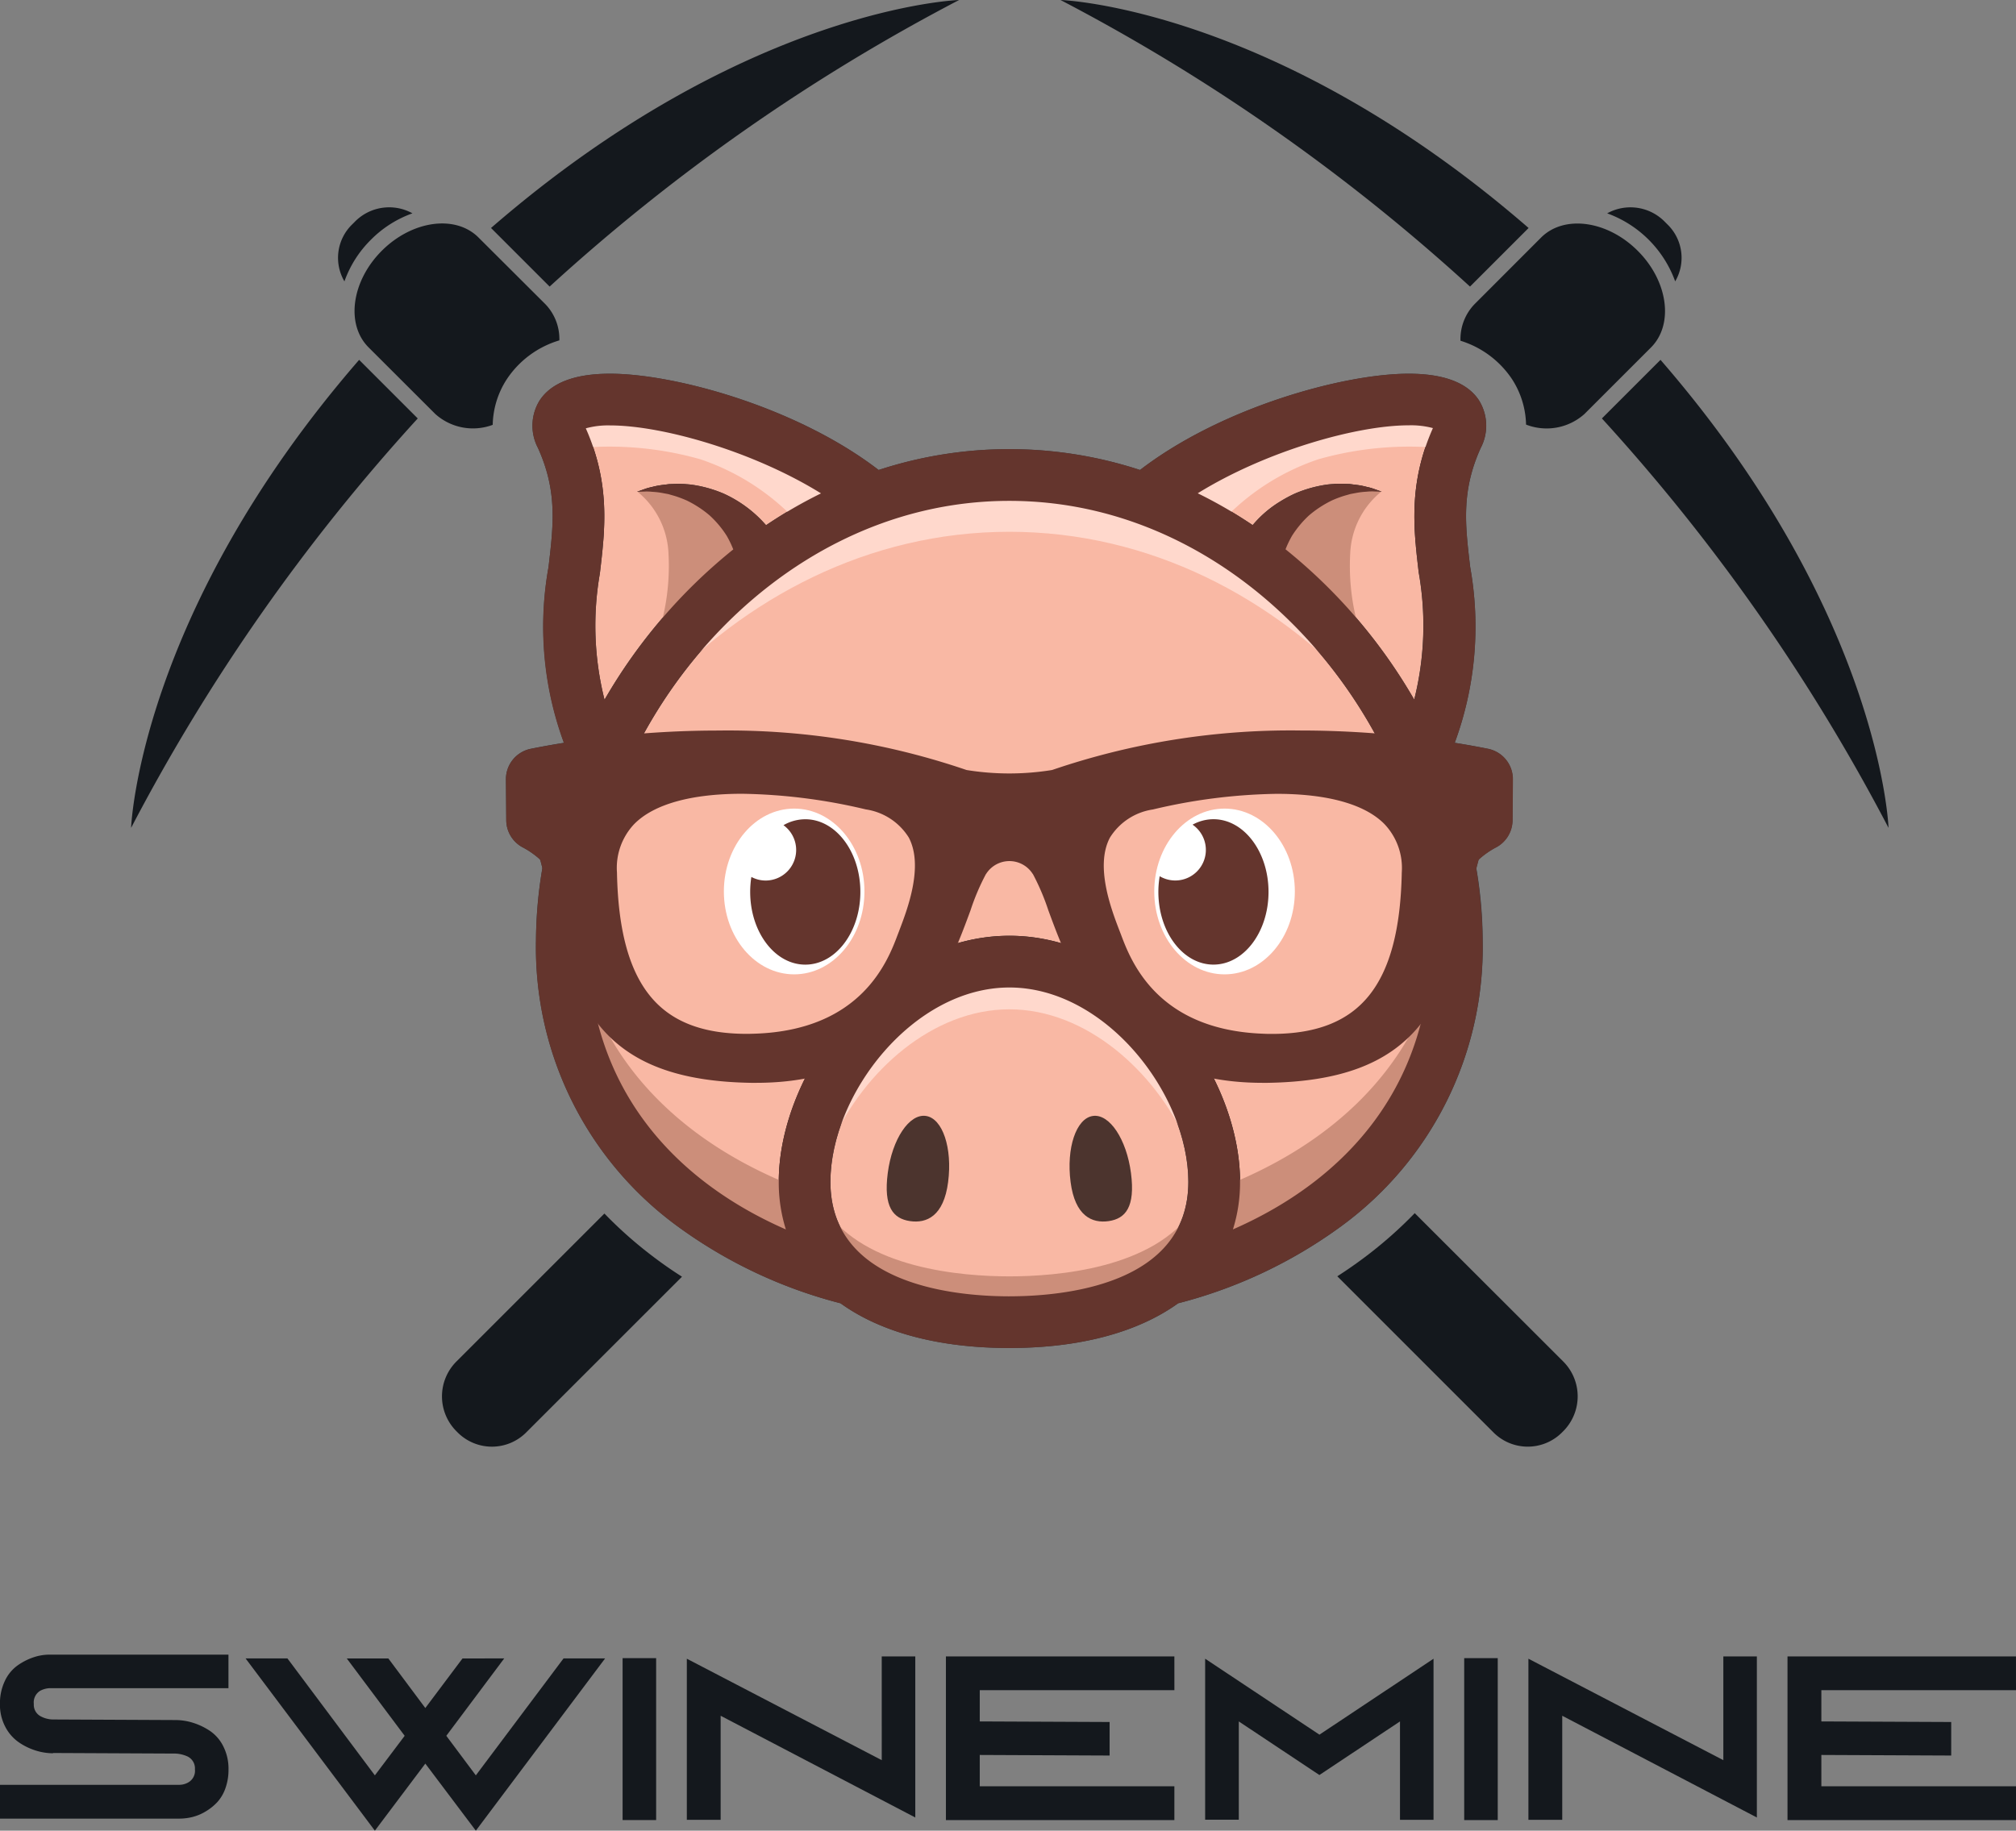 <svg xmlns="http://www.w3.org/2000/svg" width="130.069" height="118.133" viewBox="0 0 130.069 118.133">
  <rect x="0" y="0" width="130.069" height="118.133" fill="#808080" stroke="none"/>
  <g id="logo-text" transform="translate(-2.585 -2.115)">
    <path id="Path_1697" data-name="Path 1697" d="M227.255,145.492c-.494-.1-1.227-.241-2.153-.388a21.756,21.756,0,0,0,1-11.332c-.325-2.736-.582-4.9.676-7.687a3.1,3.1,0,0,0-.1-3.064c-.744-1.15-2.274-1.733-4.549-1.733-4.171,0-12.055,2.157-17.329,6.212a27.108,27.108,0,0,0-16.865,0c-5.274-4.056-13.158-6.212-17.329-6.212-2.275,0-3.8.583-4.547,1.733a3.089,3.089,0,0,0-.1,3.064c1.258,2.791,1,4.951.677,7.687a21.758,21.758,0,0,0,1,11.332c-.926.148-1.658.288-2.153.389a2,2,0,0,0-1.595,1.97l.021,2.644a2,2,0,0,0,1.122,1.776,5.457,5.457,0,0,1,1.014.712.22.22,0,0,1,.071.116c.043.161.084.32.125.481a27.548,27.548,0,0,0-.412,4.68,22.273,22.273,0,0,0,9.12,18.423,30.754,30.754,0,0,0,10.529,4.978c2.572,1.856,6.3,2.885,10.89,2.885s8.318-1.03,10.892-2.885a30.752,30.752,0,0,0,10.528-4.978,22.273,22.273,0,0,0,9.119-18.423,27.564,27.564,0,0,0-.412-4.68c.041-.162.083-.322.126-.484a.219.219,0,0,1,.073-.116,5.518,5.518,0,0,1,1.012-.71,2,2,0,0,0,1.122-1.776l.02-2.644A2,2,0,0,0,227.255,145.492Z" transform="translate(-128.661 -95.057)" fill="#2f373c"/>
    <g id="Group_1073" data-name="Group 1073" transform="translate(11.044 2.115)">
      <g id="Group_1072" data-name="Group 1072" transform="translate(0)">
        <path id="Path_1698" data-name="Path 1698" d="M59.859,17.586a7.146,7.146,0,0,1,2.68-1.705,3.1,3.1,0,0,0-3.726.553l-.155.155a3.006,3.006,0,0,0-.507,3.683A7.147,7.147,0,0,1,59.859,17.586Zm65.33,60.791-19.57-19.57L130.347,34.08a10.2,10.2,0,0,1,.842-2.895,3.29,3.29,0,0,0,.244-2.273c-.079-.073-.158-.145-.235-.222a7.338,7.338,0,0,1-1.177-1.537,4.862,4.862,0,0,0-1.32-.5l-27.62,27.62L73.45,26.638a5.024,5.024,0,0,0-1.279.463,7.338,7.338,0,0,1-1.207,1.589q-.153.153-.313.3a3.313,3.313,0,0,0,.262,2.2,10.211,10.211,0,0,1,.832,2.825l24.8,24.8-19.6,19.6a24.416,24.416,0,0,0,2.878,2.543A25.972,25.972,0,0,0,82,82.424l19.078-19.078L120.136,82.4q1.12-.681,2.146-1.451A24.318,24.318,0,0,0,125.189,78.378ZM97.809,2.115s-13.751.441-30.2,14.712l3.781,3.781A124.583,124.583,0,0,1,97.809,2.115Zm36.743,14.712c-16.449-14.271-30.2-14.712-30.2-14.712a124.583,124.583,0,0,1,26.419,18.493Zm9.457,3.446a3.006,3.006,0,0,0-.506-3.683l-.155-.155a3.1,3.1,0,0,0-3.726-.553,7.321,7.321,0,0,1,4.388,4.391ZM74.925,80.425l-9.551,9.551a3.181,3.181,0,0,0-.03,4.463l.155.155a3.123,3.123,0,0,0,4.414-.079L79.93,84.5q-.945-.6-1.827-1.268A27.26,27.26,0,0,1,74.925,80.425ZM141.593,18.3c-1.957-1.957-4.75-2.341-6.236-.855l-4.3,4.305a3.245,3.245,0,0,0-.9,2.353,6.18,6.18,0,0,1,3.339,2.5,5.614,5.614,0,0,1,.892,2.911,3.658,3.658,0,0,0,3.76-.677l4.3-4.3C143.934,23.046,143.55,20.253,141.593,18.3ZM44.388,55.536A124.9,124.9,0,0,1,62.881,29.117L59.1,25.336C44.871,41.742,44.388,55.536,44.388,55.536Zm98.674-30.2-3.781,3.781a124.9,124.9,0,0,1,18.493,26.419S157.29,41.742,143.062,25.336ZM67.718,29.53a5.6,5.6,0,0,1,.9-2.93,6.184,6.184,0,0,1,3.4-2.521,3.241,3.241,0,0,0-.9-2.333L66.8,17.44c-1.486-1.486-4.279-1.1-6.236.855s-2.341,4.75-.855,6.236l4.305,4.3A3.639,3.639,0,0,0,67.718,29.53ZM127.206,80.4A27.285,27.285,0,0,1,124,83.229q-.864.651-1.79,1.245l10.04,10.04a3.123,3.123,0,0,0,4.414.079l.155-.155a3.181,3.181,0,0,0-.03-4.463Z" transform="translate(-44.388 -2.115)" fill="#14181d"/>
      </g>
    </g>
    <path id="Path_1699" data-name="Path 1699" d="M278.889,317c-6.218,0-11.546,6.9-11.546,12.549,0,6.66,8.074,7.38,11.546,7.38s11.546-.72,11.546-7.38C290.434,323.9,285.107,317,278.889,317Z" transform="translate(-211.181 -251.167)" fill="#f9b8a4"/>
    <path id="Path_1700" data-name="Path 1700" d="M277.564,392.081c-3.066,0-9.317-.5-11.882-4.325,1.092,5.59,8.538,6.232,11.882,6.232s10.789-.642,11.882-6.232C286.881,391.582,280.63,392.081,277.564,392.081Z" transform="translate(-209.856 -307.602)" fill="#cc8e7a"/>
    <path id="Path_1701" data-name="Path 1701" d="M279.3,313.747c4.952,0,9.388,3.994,11.441,8.554-.77-5.327-5.729-11.149-11.441-11.149s-10.671,5.821-11.441,11.148C269.912,317.742,274.347,313.747,279.3,313.747Z" transform="translate(-211.592 -246.501)" fill="#ffd8cc"/>
    <path id="Path_1702" data-name="Path 1702" d="M398.719,147.313a19.6,19.6,0,0,1-.3,8.152,34.7,34.7,0,0,0-8.306-9.7c.029-.07.057-.139.088-.211a6.511,6.511,0,0,1,.339-.673,6.837,6.837,0,0,1,.485-.665,6.36,6.36,0,0,1,.6-.634,6.635,6.635,0,0,1,.716-.537,6.8,6.8,0,0,1,.777-.438,6.938,6.938,0,0,1,.8-.3l.386-.11.37-.069a4.754,4.754,0,0,1,.664-.079,3.091,3.091,0,0,1,.522-.015l.463.013-.438-.156a3.416,3.416,0,0,0-.519-.15,4.923,4.923,0,0,0-.7-.135l-.408-.051-.442-.015a7.7,7.7,0,0,0-.972.043,8.149,8.149,0,0,0-2.091.573,8.586,8.586,0,0,0-1,.537,7.111,7.111,0,0,0-1.669,1.411l-.09.1a29.965,29.965,0,0,0-3.545-2.053c4.385-2.718,10.249-4.386,13.608-4.386a5.462,5.462,0,0,1,1.565.179C398.033,141.545,398.383,144.477,398.719,147.313Z" transform="translate(-304.594 -108.205)" fill="#f9b8a4"/>
    <path id="Path_1703" data-name="Path 1703" d="M204.531,142.161a29.925,29.925,0,0,0-3.544,2.053l-.09-.1a7.991,7.991,0,0,0-2.669-1.948,8.159,8.159,0,0,0-1.056-.364,8,8,0,0,0-1.035-.208,7.7,7.7,0,0,0-.972-.043l-.442.015-.408.051a4.941,4.941,0,0,0-.7.135,3.437,3.437,0,0,0-.52.15l-.438.156.463-.013a3.109,3.109,0,0,1,.523.015,4.755,4.755,0,0,1,.664.079l.37.069.386.11a7.166,7.166,0,0,1,.8.3,6.855,6.855,0,0,1,.775.438,6.574,6.574,0,0,1,.717.537,6.476,6.476,0,0,1,1.088,1.3,6.315,6.315,0,0,1,.339.673c.031.072.059.141.088.211a34.685,34.685,0,0,0-8.306,9.7,19.6,19.6,0,0,1-.3-8.152c.336-2.835.686-5.766-.909-9.362a5.46,5.46,0,0,1,1.565-.179C194.282,137.775,200.147,139.443,204.531,142.161Z" transform="translate(-148.977 -108.208)" fill="#f9b8a4"/>
    <path id="Path_1704" data-name="Path 1704" d="M217.17,161.827c-15.57,0-27.2,14.984-27.2,28.381,0,9.321,5.4,15.4,12.781,18.634a10.088,10.088,0,0,1-.459-3.064c0-7.2,6.638-15.885,14.881-15.885s14.881,8.689,14.881,15.885a10.083,10.083,0,0,1-.46,3.064c7.377-3.232,12.782-9.313,12.782-18.634C244.373,176.811,232.74,161.827,217.17,161.827Z" transform="translate(-149.462 -127.393)" fill="#f9b8a4"/>
    <g id="Group_1074" data-name="Group 1074" transform="translate(40.552 65.99)">
      <path id="Path_1705" data-name="Path 1705" d="M394.657,330.127l-.062.826a9.81,9.81,0,0,1-.474,3.065c6.936-2.948,12.178-8.268,13.046-16.254C405.114,323.593,400.458,327.661,394.657,330.127Z" transform="translate(-352.856 -317.764)" fill="#cc8e7a"/>
      <path id="Path_1706" data-name="Path 1706" d="M202.714,330.127c-5.8-2.466-10.457-6.535-12.51-12.364.868,7.986,6.11,13.307,13.047,16.254a9.8,9.8,0,0,1-.474-3.065Z" transform="translate(-190.204 -317.763)" fill="#cc8e7a"/>
    </g>
    <g id="Group_1075" data-name="Group 1075" transform="translate(44.877 33.201)">
      <path id="Path_1707" data-name="Path 1707" d="M234.407,158.962c9.087,0,17.052,4.266,22.831,10.5-4.757-7.764-13.01-13.725-22.831-13.725s-18.073,5.962-22.83,13.725C217.355,163.228,225.321,158.962,234.407,158.962Z" transform="translate(-211.577 -155.732)" fill="#ffd8cc"/>
    </g>
    <path id="Path_1708" data-name="Path 1708" d="M205.833,158.232s6.185-1.335,7.726,3.437l-6.7,6.635a14.479,14.479,0,0,0,.974-6.109A5.424,5.424,0,0,0,205.833,158.232Z" transform="translate(-162.119 -124.388)" fill="#cc8e7a"/>
    <g id="Group_1076" data-name="Group 1076" transform="translate(39.052 28.406)">
      <path id="Path_1709" data-name="Path 1709" d="M198.358,140.092a15.094,15.094,0,0,0-6.85-4.713,21.465,21.465,0,0,0-8.713-.624l1.159-2.716s8.679-.257,13.378,3.139S198.358,140.092,198.358,140.092Z" transform="translate(-182.794 -132.034)" fill="#ffd8cc"/>
      <path id="Path_1710" data-name="Path 1710" d="M383.709,140.092a15.1,15.1,0,0,1,6.85-4.713,21.465,21.465,0,0,1,8.713-.624l-1.158-2.716s-8.68-.257-13.378,3.139S383.709,140.092,383.709,140.092Z" transform="translate(-341.963 -132.034)" fill="#ffd8cc"/>
    </g>
    <g id="Group_1077" data-name="Group 1077" transform="translate(83.974 33.672)">
      <path id="Path_1711" data-name="Path 1711" d="M412.507,158.232s-6.184-1.335-7.725,3.437l6.7,6.635a14.478,14.478,0,0,1-.974-6.109A5.425,5.425,0,0,1,412.507,158.232Z" transform="translate(-404.782 -158.061)" fill="#cc8e7a"/>
    </g>
    <g id="Group_1078" data-name="Group 1078" transform="translate(49.288 54.294)">
      <ellipse id="Ellipse_13" data-name="Ellipse 13" cx="4.535" cy="5.348" rx="4.535" ry="5.348" transform="translate(27.768)" fill="#fff"/>
      <ellipse id="Ellipse_14" data-name="Ellipse 14" cx="4.535" cy="5.348" rx="4.535" ry="5.348" fill="#fff"/>
    </g>
    <g id="Group_1079" data-name="Group 1079" transform="translate(36.949 26.231)">
      <path id="Path_1712" data-name="Path 1712" d="M232.89,133.772c-.325-2.736-.582-4.9.676-7.687a3.1,3.1,0,0,0-.1-3.064c-.744-1.15-2.274-1.733-4.549-1.733-4.171,0-12.055,2.157-17.329,6.212a27.108,27.108,0,0,0-16.865,0c-5.274-4.056-13.158-6.212-17.329-6.212-2.275,0-3.8.583-4.547,1.733a3.089,3.089,0,0,0-.1,3.064c1.258,2.791,1,4.951.677,7.687a21.621,21.621,0,0,0,1.553,12.711,30.153,30.153,0,0,0-2.362,11.39,22.273,22.273,0,0,0,9.12,18.423,30.754,30.754,0,0,0,10.529,4.978c2.572,1.856,6.3,2.885,10.89,2.885s8.318-1.03,10.892-2.885a30.752,30.752,0,0,0,10.528-4.978,22.273,22.273,0,0,0,9.119-18.423,30.137,30.137,0,0,0-2.362-11.388A21.619,21.619,0,0,0,232.89,133.772ZM177.4,124.624c3.359,0,9.224,1.668,13.608,4.386a29.927,29.927,0,0,0-3.544,2.053l-.09-.1a7.991,7.991,0,0,0-2.669-1.948,8.159,8.159,0,0,0-1.056-.364,8,8,0,0,0-1.035-.208,7.694,7.694,0,0,0-.972-.043l-.442.015-.408.051a4.942,4.942,0,0,0-.7.135,3.437,3.437,0,0,0-.52.15l-.438.156.463-.013a3.107,3.107,0,0,1,.523.015,4.757,4.757,0,0,1,.664.079l.37.069.386.11a7.164,7.164,0,0,1,.8.3,6.859,6.859,0,0,1,.775.438,6.573,6.573,0,0,1,.717.537,6.478,6.478,0,0,1,1.088,1.3,6.324,6.324,0,0,1,.339.673c.031.072.059.141.088.211a34.685,34.685,0,0,0-8.306,9.7,19.6,19.6,0,0,1-.3-8.152c.336-2.835.686-5.766-.909-9.362A5.438,5.438,0,0,1,177.4,124.624Zm25.762,56.2c-3.471,0-11.545-.72-11.545-7.38,0-5.65,5.327-12.549,11.546-12.549s11.546,6.9,11.546,12.549C214.7,180.1,206.63,180.823,203.159,180.823Zm14.421-4.316a10.082,10.082,0,0,0,.46-3.064c0-7.2-6.638-15.885-14.881-15.885s-14.881,8.689-14.881,15.885a10.089,10.089,0,0,0,.459,3.064c-7.377-3.232-12.781-9.313-12.781-18.634,0-13.4,11.634-28.381,27.2-28.381s27.2,14.984,27.2,28.381C230.362,167.193,224.957,173.275,217.58,176.507Zm12-42.342a19.6,19.6,0,0,1-.3,8.152,34.7,34.7,0,0,0-8.306-9.7c.029-.07.057-.139.088-.211a6.511,6.511,0,0,1,.339-.673,6.836,6.836,0,0,1,.485-.665,6.362,6.362,0,0,1,.6-.634,6.638,6.638,0,0,1,.716-.537,6.8,6.8,0,0,1,.777-.438,6.933,6.933,0,0,1,.8-.3l.386-.11.37-.069a4.754,4.754,0,0,1,.664-.079,3.089,3.089,0,0,1,.522-.015l.463.013-.438-.156a3.418,3.418,0,0,0-.519-.15,4.922,4.922,0,0,0-.7-.135l-.408-.051-.442-.015a7.7,7.7,0,0,0-.972.043,8.15,8.15,0,0,0-2.091.573,8.582,8.582,0,0,0-1,.537,7.109,7.109,0,0,0-1.669,1.411l-.09.1a29.967,29.967,0,0,0-3.545-2.053c4.385-2.718,10.249-4.386,13.608-4.386a5.462,5.462,0,0,1,1.565.179C228.891,128.4,229.241,131.33,229.577,134.165Z" transform="translate(-172.401 -121.288)" fill="#64352d"/>
    </g>
    <path id="Path_1713" data-name="Path 1713" d="M379.01,268.048c0,2.591-1.592,4.691-3.554,4.691s-3.553-2.1-3.553-4.691a6.144,6.144,0,0,1,.085-1.013,1.973,1.973,0,0,0,2.121-3.325,2.8,2.8,0,0,1,1.348-.353C377.418,263.358,379.01,265.458,379.01,268.048Z" transform="translate(-294.582 -208.378)" fill="#64352d"/>
    <path id="Path_1714" data-name="Path 1714" d="M248.875,268.049c0,2.591-1.59,4.692-3.553,4.692s-3.555-2.1-3.555-4.692a6.151,6.151,0,0,1,.076-.967,1.952,1.952,0,0,0,.912.232,1.972,1.972,0,0,0,1.16-3.571,2.817,2.817,0,0,1,1.407-.383C247.285,263.359,248.875,265.459,248.875,268.049Z" transform="translate(-190.781 -208.378)" fill="#64352d"/>
    <path id="Path_1715" data-name="Path 1715" d="M289.253,362.2c-.283,2.2-1.385,2.68-2.461,2.521s-1.718-.9-1.434-3.095,1.386-3.848,2.462-3.691S289.538,360,289.253,362.2Z" transform="translate(-225.497 -283.808)" fill="#4c342e"/>
    <path id="Path_1716" data-name="Path 1716" d="M346.118,364.721c-1.075.158-2.177-.325-2.461-2.521s.358-4.106,1.433-4.264,2.178,1.5,2.463,3.691S347.195,364.562,346.118,364.721Z" transform="translate(-271.999 -283.808)" fill="#4c342e"/>
    <path id="Path_1717" data-name="Path 1717" d="M227.255,236.242a62.918,62.918,0,0,0-12.1-1.181,47.594,47.594,0,0,0-16,2.539c-.017.005-.033.011-.046.013a17.217,17.217,0,0,1-5.491,0l-.029-.008a47.6,47.6,0,0,0-16.006-2.541,62.852,62.852,0,0,0-12.1,1.181,2,2,0,0,0-1.595,1.97l.021,2.644a2,2,0,0,0,1.122,1.776,5.456,5.456,0,0,1,1.014.712.219.219,0,0,1,.071.116c.239.894.454,1.8.644,2.6.725,3.054,1.409,5.938,3.2,8.09,2,2.414,5.1,3.571,9.755,3.644l.318,0c9.727,0,12.294-6.966,13.829-11.13a14.774,14.774,0,0,1,.987-2.327.414.414,0,0,1,.026-.034,1.779,1.779,0,0,1,2.994,0l.01.012a.152.152,0,0,1,.016.021,14.961,14.961,0,0,1,.99,2.33c1.533,4.162,4.1,11.128,13.828,11.128l.318,0c4.654-.072,7.754-1.23,9.756-3.644,1.786-2.152,2.471-5.037,3.2-8.09.218-.919.417-1.749.645-2.6a.22.22,0,0,1,.073-.116,5.517,5.517,0,0,1,1.012-.71,2,2,0,0,0,1.122-1.776l.02-2.644A2,2,0,0,0,227.255,236.242Zm-5.569,7.985c-.071,3.675-.767,6.278-2.128,7.956-1.34,1.653-3.38,2.457-6.238,2.457-.174,0-.361,0-.569-.012-6.87-.246-8.55-4.72-9.184-6.406l-.1-.259c-.515-1.345-1.587-4.144-.61-5.989a3.944,3.944,0,0,1,2.772-1.817,36.612,36.612,0,0,1,7.989-1.009c3.294,0,5.7.676,6.954,1.956A4.109,4.109,0,0,1,221.686,244.226Zm-32.417,3.737-.1.26c-.633,1.684-2.313,6.158-9.183,6.4-.208.008-.394.012-.569.012-2.857,0-4.9-.8-6.238-2.457-1.36-1.678-2.056-4.281-2.127-7.956a4.108,4.108,0,0,1,1.111-3.123c1.256-1.279,3.661-1.956,6.955-1.956a36.614,36.614,0,0,1,7.989,1.009,3.946,3.946,0,0,1,2.773,1.817C190.854,243.819,189.783,246.617,189.268,247.963Z" transform="translate(-128.661 -185.807)" fill="#64352d"/>
    <g id="Group_1080" data-name="Group 1080" transform="translate(2.585 108.893)">
      <path id="Path_1718" data-name="Path 1718" d="M5.174,532.105a.88.88,0,0,0-.407.851.838.838,0,0,0,.481.814,1.712,1.712,0,0,0,.777.185l7.9.037a3.79,3.79,0,0,1,1.11.176,4.219,4.219,0,0,1,1.1.527,2.594,2.594,0,0,1,.86,1,3.189,3.189,0,0,1,.333,1.48,3.524,3.524,0,0,1-.2,1.221,2.6,2.6,0,0,1-.536.906,3.434,3.434,0,0,1-.758.6,3.114,3.114,0,0,1-.851.351,3.564,3.564,0,0,1-.832.1H2.585v-2.182H14.144a1.164,1.164,0,0,0,.61-.167.862.862,0,0,0,.407-.832.853.853,0,0,0-.481-.832,2.107,2.107,0,0,0-.777-.185l-7.9-.037v.018a3.768,3.768,0,0,1-1.11-.176,4.032,4.032,0,0,1-1.1-.536,2.758,2.758,0,0,1-.869-1,3.061,3.061,0,0,1-.342-1.47,3.343,3.343,0,0,1,.314-1.48,2.55,2.55,0,0,1,.814-1,3.963,3.963,0,0,1,1.026-.527,3.236,3.236,0,0,1,1.026-.176H17.325v2.164H5.785A1.451,1.451,0,0,0,5.174,532.105Z" transform="translate(-2.585 -529.775)" fill="#14181d"/>
      <path id="Path_1719" data-name="Path 1719" d="M101.418,530.961H104.1l-8.341,11.115L92.5,537.748l-3.255,4.328-8.341-11.115h2.7l5.641,7.546,1.923-2.552-3.736-4.993h2.682l2.386,3.2,2.4-3.2H97.59l-3.736,4.993,1.905,2.552Z" transform="translate(-65.059 -530.721)" fill="#14181d"/>
      <path id="Path_1720" data-name="Path 1720" d="M203.251,541.319h-2.164V530.87h2.164Z" transform="translate(-160.918 -530.648)" fill="#14181d"/>
      <path id="Path_1721" data-name="Path 1721" d="M234.135,530.322H236.3v10.394l-12.558-6.565v6.714h-2.182V530.47l12.576,6.547Z" transform="translate(-177.247 -530.211)" fill="#14181d"/>
      <path id="Path_1722" data-name="Path 1722" d="M318.917,532.5H306.359v2.016l8.378.037v2.164l-8.378-.037V538.7h12.557v2.182h-14.74v-10.56h14.74Z" transform="translate(-243.147 -530.21)" fill="#14181d"/>
      <path id="Path_1723" data-name="Path 1723" d="M394.174,535.954l7.361-4.9v10.394h-2.164V535.1l-5.2,3.458-5.2-3.458v6.344H386.8V531.053Z" transform="translate(-309.046 -530.794)" fill="#14181d"/>
      <path id="Path_1724" data-name="Path 1724" d="M471.577,541.319h-2.164V530.87h2.164Z" transform="translate(-374.945 -530.648)" fill="#14181d"/>
      <path id="Path_1725" data-name="Path 1725" d="M502.459,530.322h2.164v10.394l-12.557-6.565v6.714h-2.182V530.47l12.576,6.547v-6.7Z" transform="translate(-391.273 -530.211)" fill="#14181d"/>
      <path id="Path_1726" data-name="Path 1726" d="M587.242,532.5H574.684v2.016l8.378.037v2.164l-8.378-.037V538.7h12.558v2.182H572.5v-10.56h14.74Z" transform="translate(-457.173 -530.21)" fill="#14181d"/>
    </g>
  </g>
</svg>
